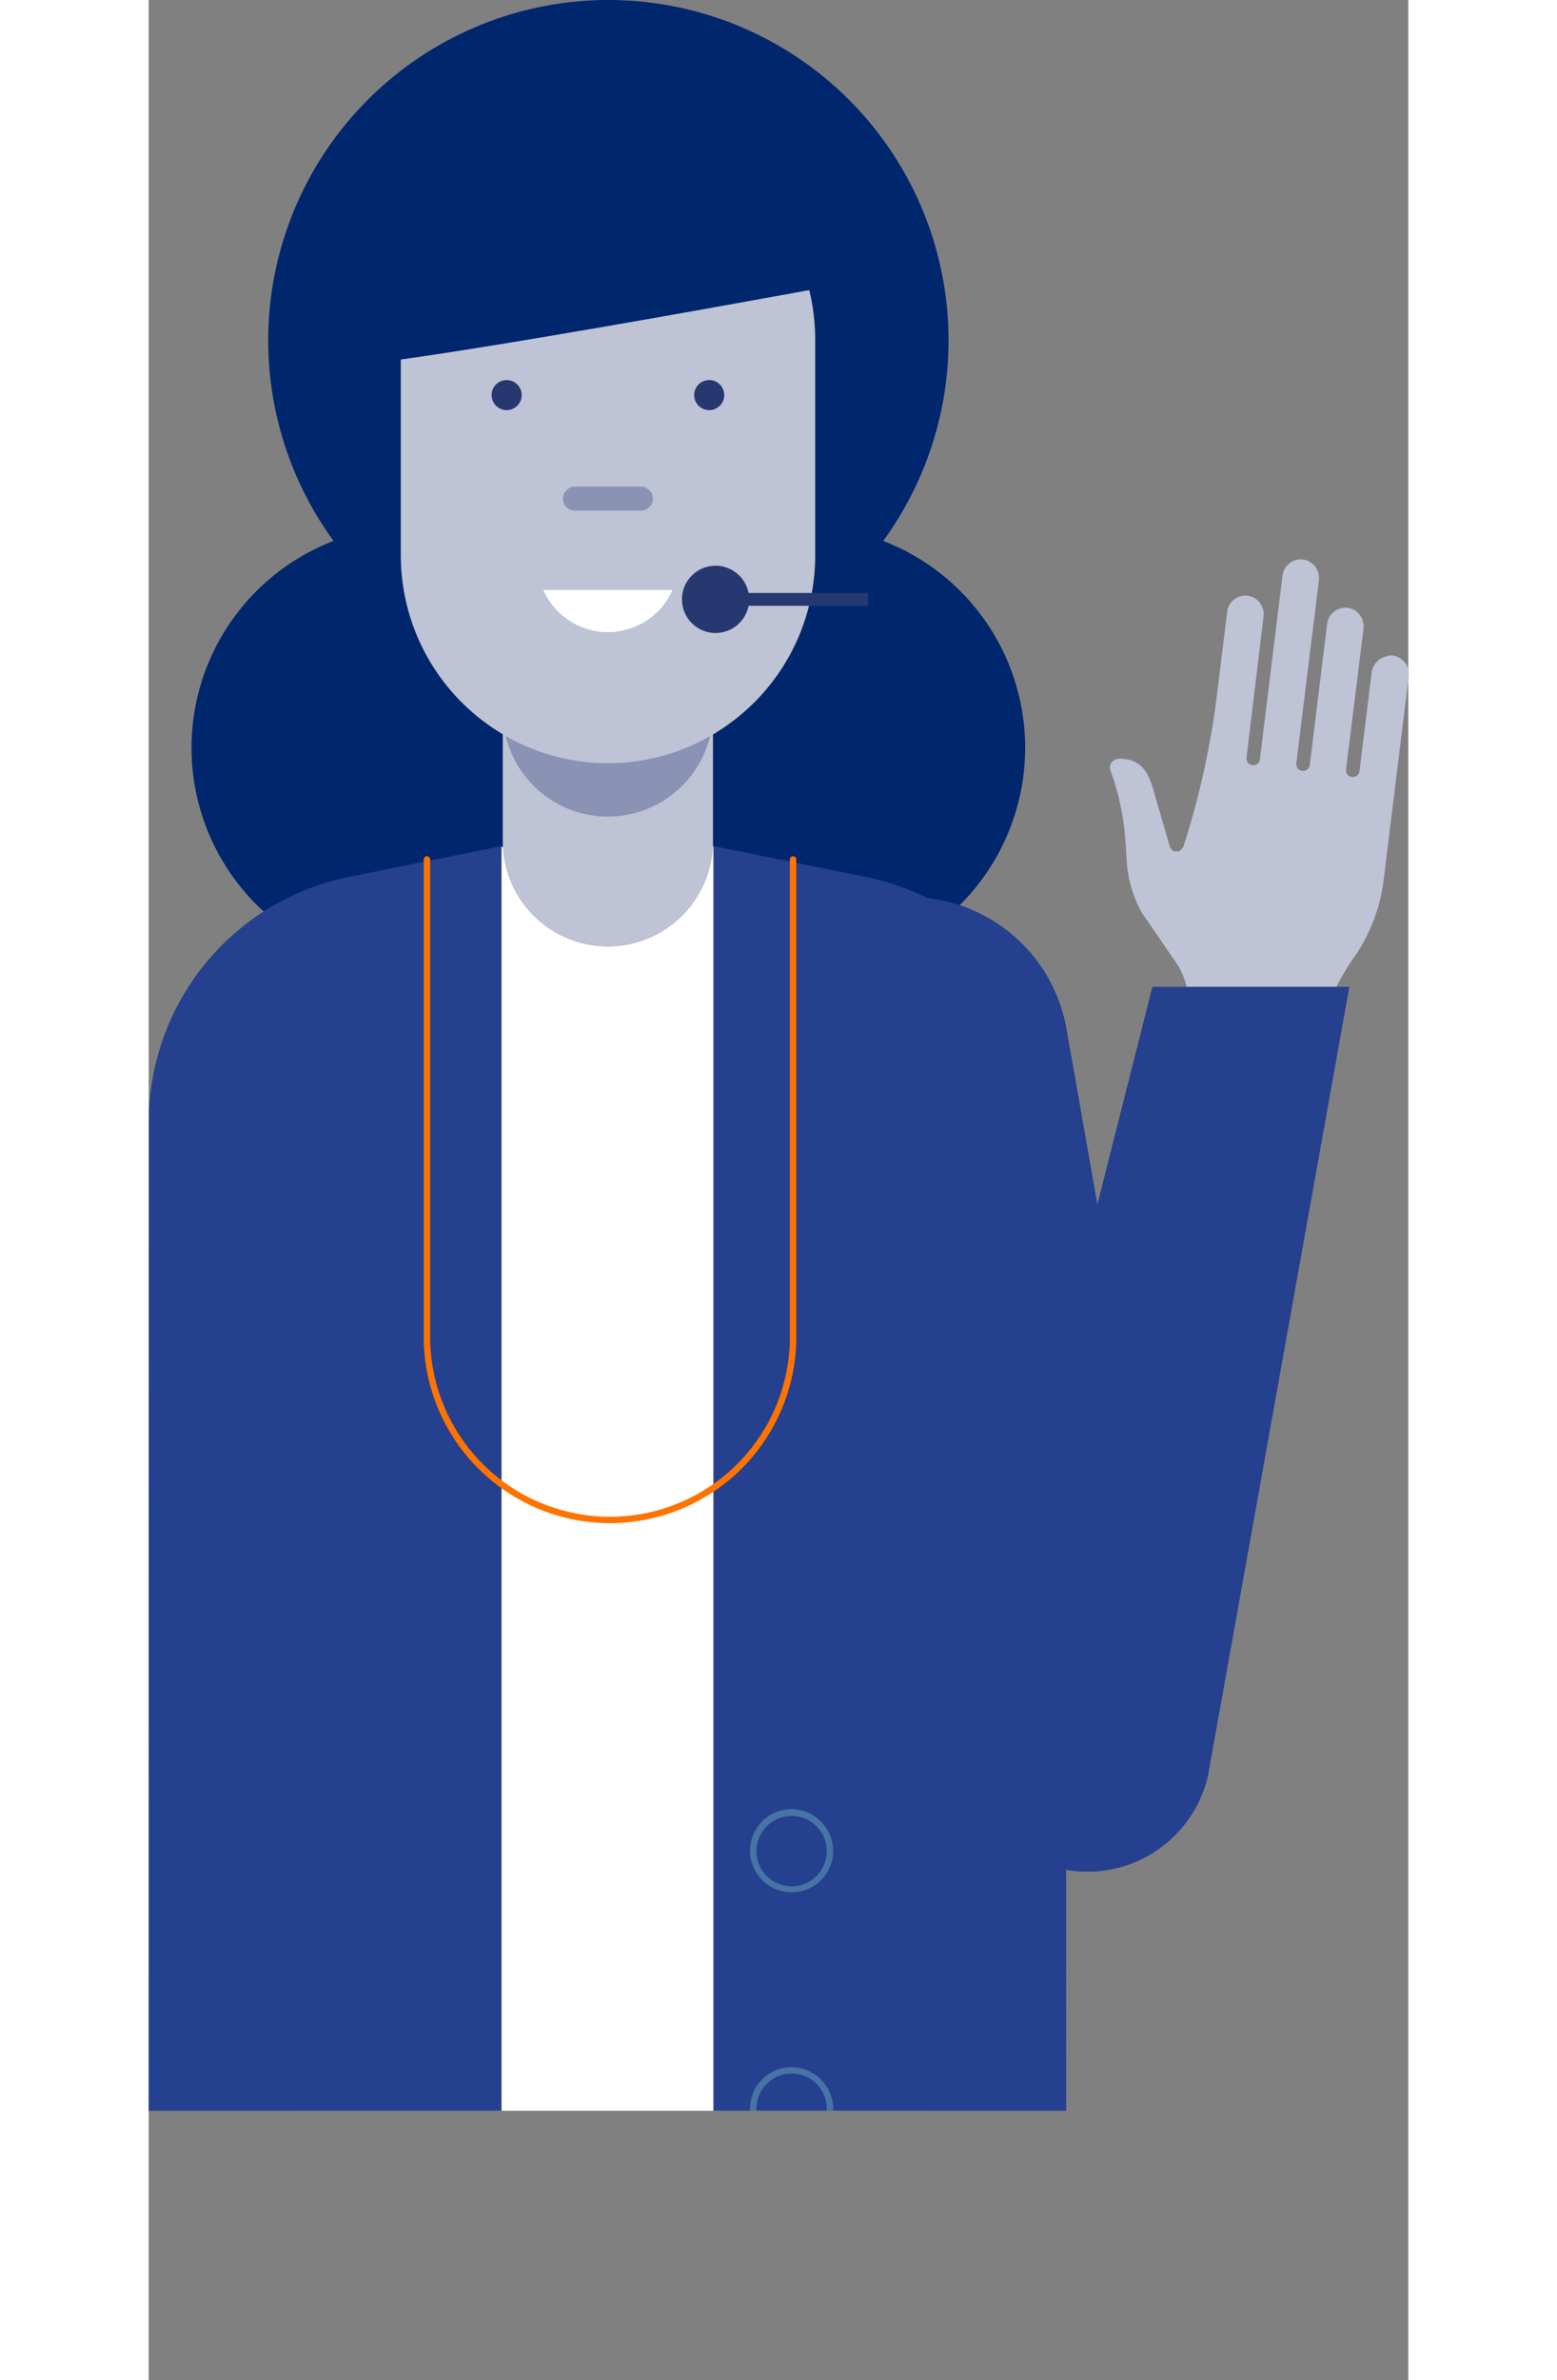<?xml version="1.0" encoding="utf-8"?>
<svg xmlns="http://www.w3.org/2000/svg" xmlns:xlink="http://www.w3.org/1999/xlink" viewBox="0 0 149.94 283.13" width="170" height="259.7"><rect x="0" y="0" width="149.94" height="283.13" fill="#808080" stroke="none"/><defs><style>.cls-1{fill:none;}.cls-2{clip-path:url(#clip-path);}.cls-3{fill:#00276e;}.cls-4{fill:#fff;}.cls-5{fill:#b47d54;}.cls-6{fill:#24408e;}.cls-7{fill:#bec3d5;}.cls-8{fill:#8b93b4;}.cls-9{fill:#263870;}.cls-10{fill:#ff7300;}.cls-11{fill:#4773a5;}</style><clipPath id="clip-path" transform="translate(-16.67 -8.61)"><rect class="cls-1" width="170" height="259.7"/></clipPath></defs><title>lady-waving</title><g id="Layer_2" data-name="Layer 2"><g id="Layer_1-2" data-name="Layer 1"><g class="cls-2"><path class="cls-3" d="M74.51,97.57A26.37,26.37,0,1,1,48.15,71.2,26.36,26.36,0,0,1,74.51,97.57" transform="translate(-16.67 -8.61)"/><path class="cls-3" d="M121,97.57A26.37,26.37,0,1,1,94.64,71.2,26.36,26.36,0,0,1,121,97.57" transform="translate(-16.67 -8.61)"/><path class="cls-3" d="M111.88,49.1A40.49,40.49,0,1,1,71.39,8.61,40.49,40.49,0,0,1,111.88,49.1" transform="translate(-16.67 -8.61)"/><path class="cls-4" d="M113.64,153.83c0-4.39-1.65-10.39-4.36-15.57V117.35L71.34,105.27,34.15,117.35v20.42c-2.86,5.29-4.62,11.53-4.62,16.06a17.1,17.1,0,0,0,4.62,11.69v126h75.13V165.24a17.13,17.13,0,0,0,4.36-11.41" transform="translate(-16.67 -8.61)"/><path class="cls-5" d="M71.34,121.19a12.51,12.51,0,0,1-12.51-12.51V88.54a12.51,12.51,0,1,1,25,0v20.14a12.51,12.51,0,0,1-12.5,12.51" transform="translate(-16.67 -8.61)"/><path class="cls-5" d="M71.34,99.39A24.72,24.72,0,0,1,46.69,74.75V49A24.64,24.64,0,1,1,96,49V74.75A24.71,24.71,0,0,1,71.34,99.39" transform="translate(-16.67 -8.61)"/><path d="M62.61,55.61a1.79,1.79,0,1,1-1.79-1.79,1.79,1.79,0,0,1,1.79,1.79" transform="translate(-16.67 -8.61)"/><path d="M83.64,55.61a1.79,1.79,0,1,1-1.79-1.79,1.79,1.79,0,0,1,1.79,1.79" transform="translate(-16.67 -8.61)"/><path class="cls-4" d="M63.64,78.79a8.41,8.41,0,0,0,15.39,0Z" transform="translate(-16.67 -8.61)"/><path class="cls-6" d="M129,228.91h0a14,14,0,0,0,11.32-16.16L125.92,131a19,19,0,0,0-22-15.4l-8.79,1.55,17.72,100.46A13.94,13.94,0,0,0,129,228.91" transform="translate(-16.67 -8.61)"/><path class="cls-7" d="M71.34,121.19a12.51,12.51,0,0,1-12.51-12.51V88.54a12.51,12.51,0,1,1,25,0v20.14a12.51,12.51,0,0,1-12.5,12.51" transform="translate(-16.67 -8.61)"/><path class="cls-8" d="M59.17,96.16a12.51,12.51,0,0,0,24.33,0,24.52,24.52,0,0,1-24.33,0" transform="translate(-16.67 -8.61)"/><path class="cls-7" d="M71.34,99.39A24.72,24.72,0,0,1,46.69,74.75V49A24.64,24.64,0,1,1,96,49V74.75A24.71,24.71,0,0,1,71.34,99.39" transform="translate(-16.67 -8.61)"/><path class="cls-8" d="M75.26,66.5H67.41a1.43,1.43,0,0,0,0,2.86h7.85a1.43,1.43,0,0,0,0-2.86" transform="translate(-16.67 -8.61)"/><path class="cls-9" d="M61.07,55.61a1.79,1.79,0,1,1-1.79-1.79,1.79,1.79,0,0,1,1.79,1.79" transform="translate(-16.67 -8.61)"/><path class="cls-9" d="M85.18,55.61a1.79,1.79,0,1,1-1.79-1.79,1.79,1.79,0,0,1,1.79,1.79" transform="translate(-16.67 -8.61)"/><path class="cls-4" d="M63.64,78.79a8.41,8.41,0,0,0,15.39,0Z" transform="translate(-16.67 -8.61)"/><path class="cls-6" d="M16.67,291.74h42V109.26l-18.13,3.66a29.73,29.73,0,0,0-23.85,29.14Z" transform="translate(-16.67 -8.61)"/><path class="cls-6" d="M125.89,291.74h-42V109.26L102,112.92a29.73,29.73,0,0,1,23.85,29.14Z" transform="translate(-16.67 -8.61)"/><path class="cls-3" d="M37.92,52c-.18,1.88,64.39-10.17,64.39-10.17L76.89,16.43s-35.58,0-39,35.59" transform="translate(-16.67 -8.61)"/><path class="cls-10" d="M49.41,110.8v57.29a22.18,22.18,0,0,0,44.35,0V110.8a.39.39,0,0,0-.77,0v57.29a21.41,21.41,0,0,1-42.81,0V110.8a.39.39,0,0,0-.77,0Z" transform="translate(-16.67 -8.61)"/><path class="cls-7" d="M164.24,86.65a2.29,2.29,0,0,0-2,2l-1.44,11.68a.78.78,0,0,1-.9.7.79.79,0,0,1-.7-.89l2.07-16.7a2.24,2.24,0,0,0-1.5-2.44,2.19,2.19,0,0,0-2.82,1.8l-2.07,16.8a.78.78,0,0,1-.9.7.77.77,0,0,1-.7-.89l2.68-21.71a2.24,2.24,0,0,0-1.49-2.44,2.19,2.19,0,0,0-2.83,1.79l-2.7,21.88a.77.77,0,0,1-.89.7.78.78,0,0,1-.7-.9L149.37,82a2.24,2.24,0,0,0-1.49-2.44,2.19,2.19,0,0,0-2.83,1.79L143.8,91.53a98,98,0,0,1-4,17.91l-.06,0-.07.11-.14.15-.07.11-.18.09-.06,0-.24,0H139l-.17,0h-.06l-.16-.08-.11-.07-.09-.13-.11-.13-.05-.06-2-6.91c-.65-2.22-1.52-3.6-3.94-3.66l-.11,0a1.09,1.09,0,0,0-.94.52.9.9,0,0,0-.06,1,30.2,30.2,0,0,1,1.72,8.08l.18,2.74a14.53,14.53,0,0,0,1.76,5.94l4.07,5.94a8.28,8.28,0,0,1,1.42,5.79l-.16,1.31a1.15,1.15,0,0,0,1,1.28l13.5,1.67a1.19,1.19,0,0,0,1.27-.89,25.14,25.14,0,0,1,4.14-9.67,20.47,20.47,0,0,0,3.59-9.39l1.23-10,1.75-14.19a2.25,2.25,0,0,0-2.36-2.43" transform="translate(-16.67 -8.61)"/><path class="cls-6" d="M136.15,126l-22,86.92a14.72,14.72,0,1,0,28.62,6.89L159.59,126Z" transform="translate(-16.67 -8.61)"/><path class="cls-11" d="M93.21,223.82a4.95,4.95,0,1,0,4.94,5h-.77a4.18,4.18,0,1,1-4.17-4.18,4.17,4.17,0,0,1,4.17,4.18h.77a5,5,0,0,0-4.94-5" transform="translate(-16.67 -8.61)"/><path class="cls-11" d="M93.21,254.51a4.95,4.95,0,1,0,4.94,4.95h-.77a4.18,4.18,0,1,1-4.17-4.18,4.17,4.17,0,0,1,4.17,4.18h.77a5,5,0,0,0-4.94-4.95" transform="translate(-16.67 -8.61)"/><path class="cls-9" d="M88.15,79.91a4,4,0,1,1-4-4,4,4,0,0,1,4,4" transform="translate(-16.67 -8.61)"/><rect class="cls-9" x="67.43" y="70.54" width="18.2" height="1.53"/></g></g></g></svg>